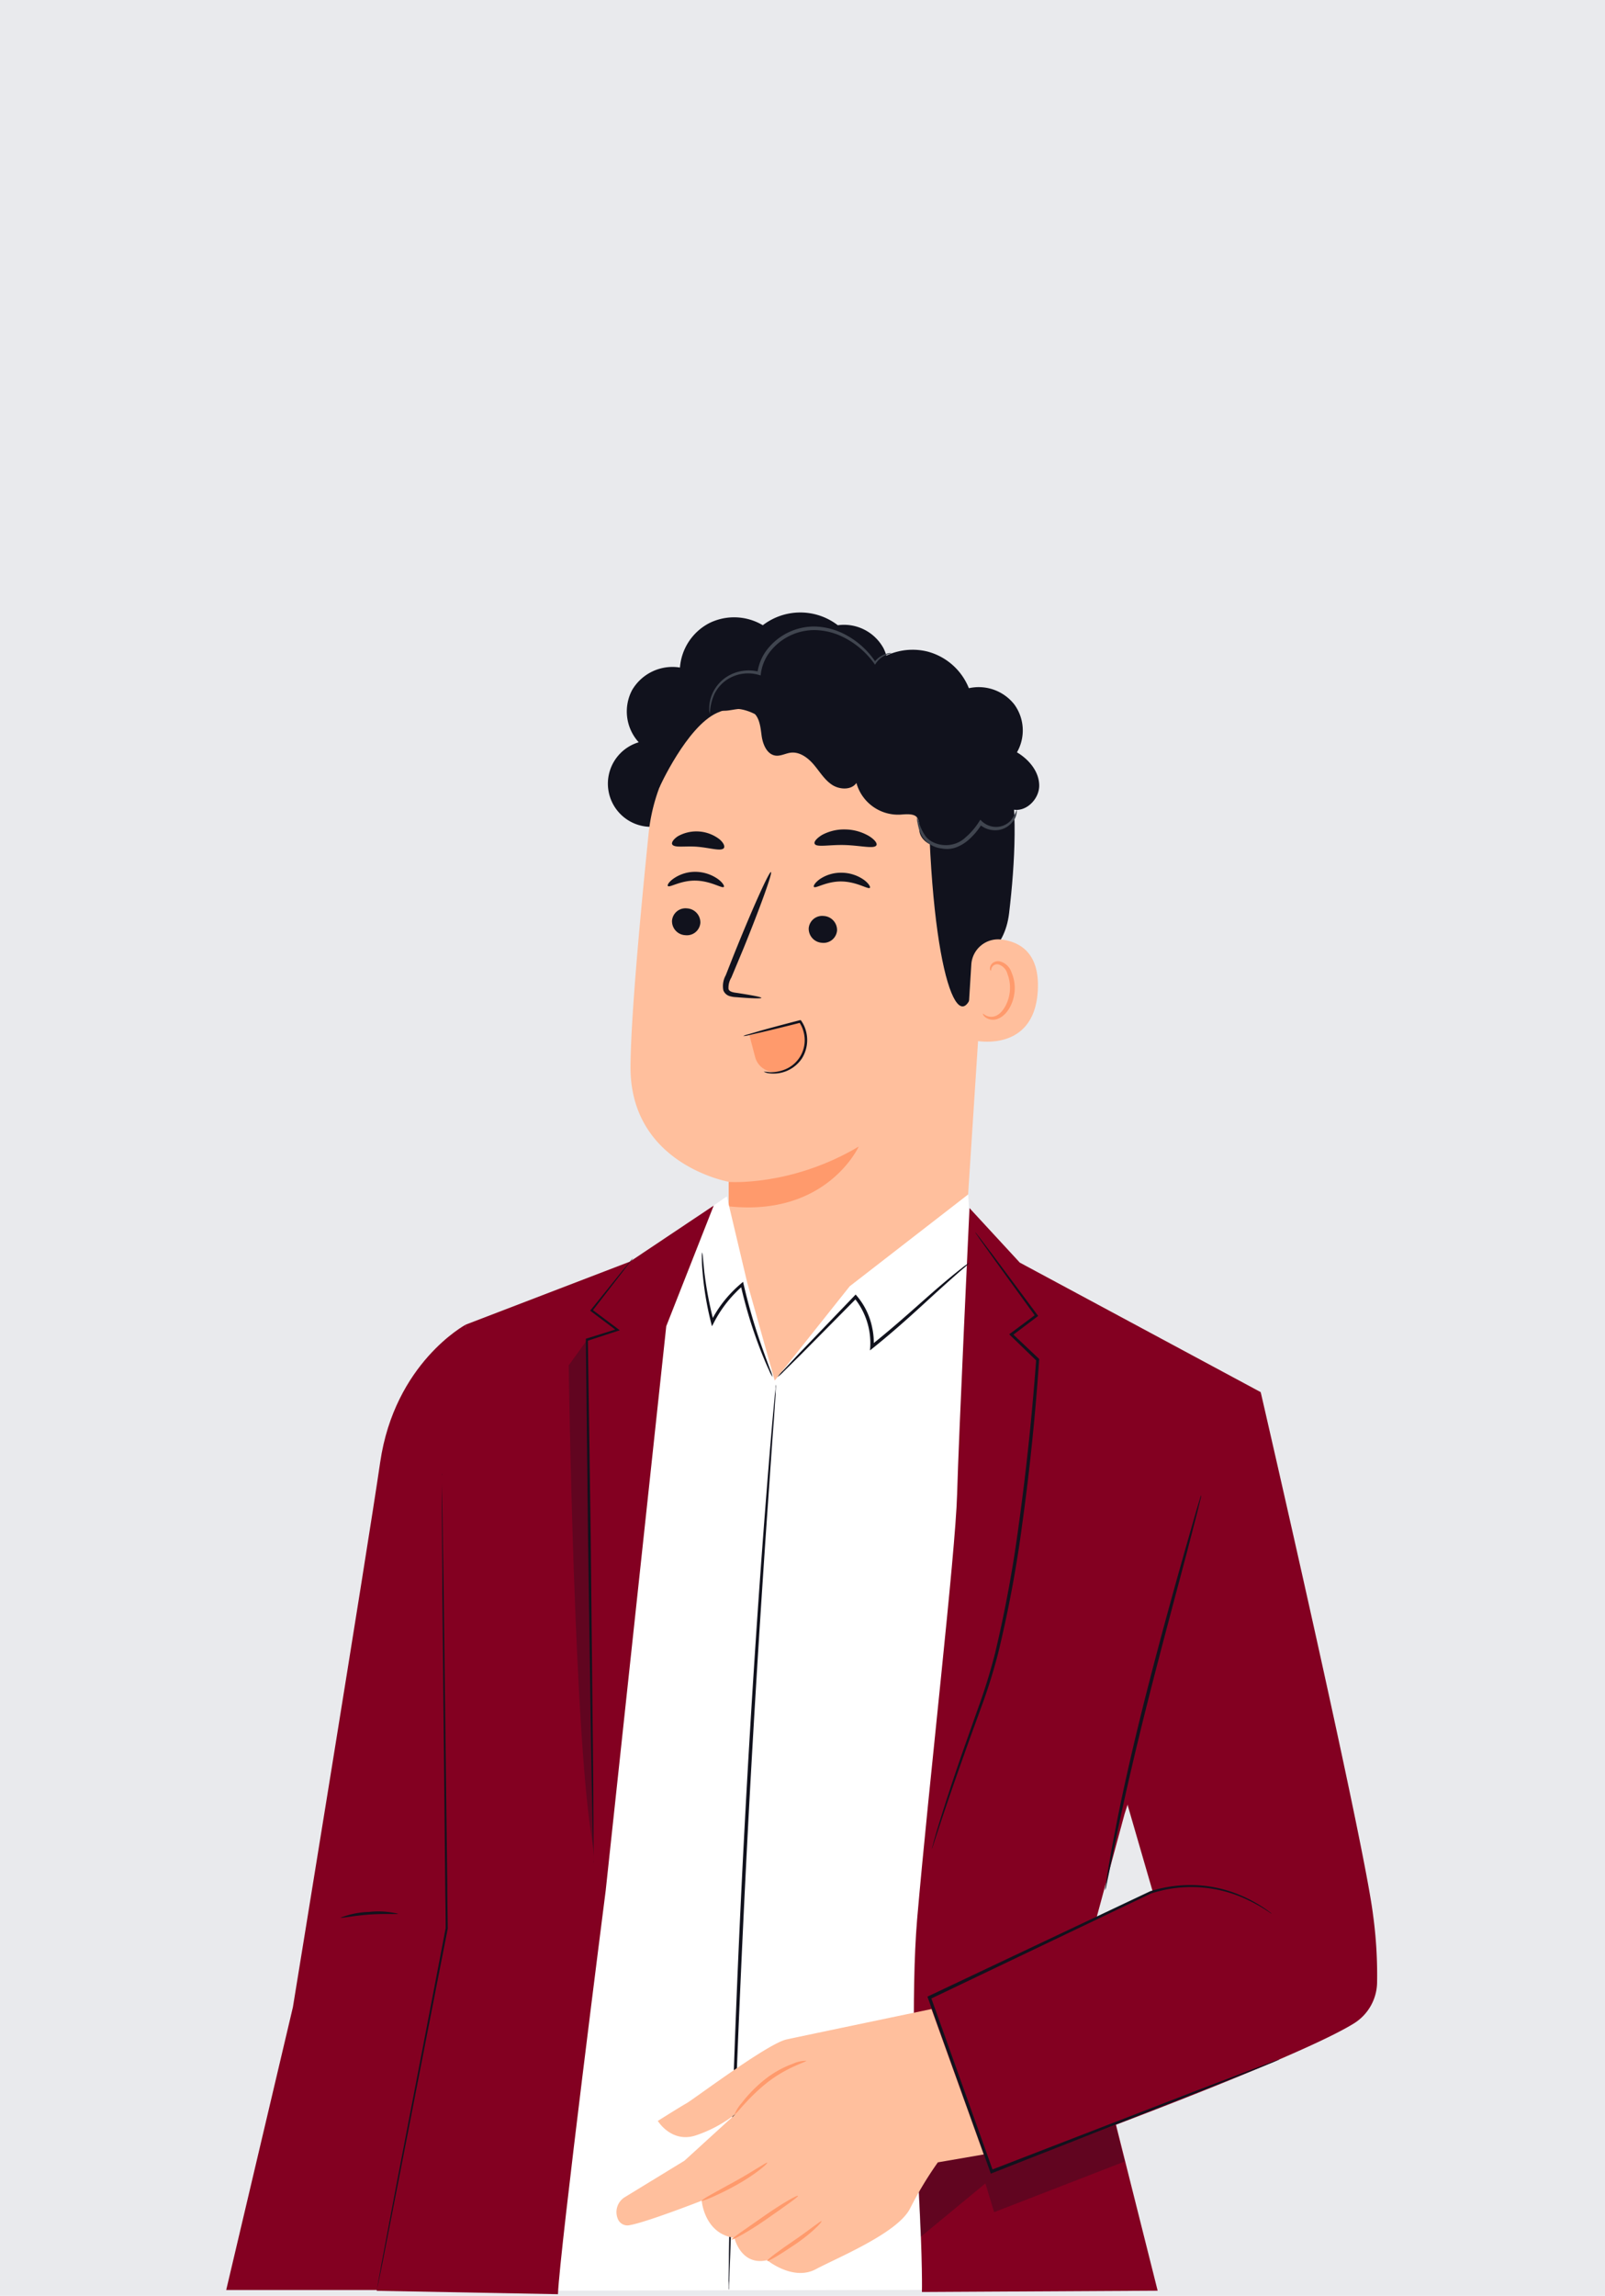 <svg xmlns="http://www.w3.org/2000/svg" width="321" height="459" viewBox="0 0 321 459">
  <g id="adn_immo_agent" transform="translate(-211.258 10.83)">
    <rect id="Rectangle_1196" data-name="Rectangle 1196" width="321" height="459" transform="translate(211.258 -10.83)" fill="#e9eaed"/>
    <g id="freepik--character-2--inject-93">
      <path id="Tracé_275" data-name="Tracé 275" d="M388,118.85a9,9,0,0,0-9.18-4.68,12.31,12.31,0,0,0-15,0,11.2,11.2,0,0,0-10.71-.42,10.94,10.94,0,0,0-5.86,8.88,9.35,9.35,0,0,0-9.59,4.54,9.16,9.16,0,0,0,1.34,10.4,8.634,8.634,0,0,0,3.37,16.86l43.87-25.52A8.77,8.77,0,0,0,388,118.85Z" fill="#11121d"/>
      <path id="Tracé_276" data-name="Tracé 276" d="M341,155.61a36.88,36.88,0,0,1,37.6-32.92h1.92c20.64,1.61,30.78,19.86,28.58,40.24l-4.41,68-3,8.5-35.56,44.1-9-39.73L357,225.44s-19.8-3.46-19.64-23.12C337.43,192.82,339.2,173.28,341,155.61Z" fill="#ffbf9d"/>
      <path id="Tracé_277" data-name="Tracé 277" d="M357,225.47s12.48.95,26-7.07c0,0-6.38,14.06-26,11.95Z" fill="#ff9a6c"/>
      <path id="Tracé_278" data-name="Tracé 278" d="M345.66,173.25a2.8,2.8,0,0,0,2.67,2.89,2.7,2.7,0,0,0,3-2.47,2.82,2.82,0,0,0-2.67-2.89,2.7,2.7,0,0,0-3,2.47Z" fill="#11121d"/>
      <path id="Tracé_279" data-name="Tracé 279" d="M344.84,166.31c.35.38,2.53-1.15,5.58-1.08s5.26,1.62,5.6,1.26c.16-.16-.18-.83-1.14-1.55a7.92,7.92,0,0,0-4.47-1.47A7.56,7.56,0,0,0,346,164.8C345,165.49,344.67,166.15,344.84,166.31Z" fill="#11121d"/>
      <path id="Tracé_280" data-name="Tracé 280" d="M373,174.77a2.82,2.82,0,0,0,2.67,2.89,2.71,2.71,0,0,0,3-2.47A2.82,2.82,0,0,0,376,172.3a2.7,2.7,0,0,0-3,2.47Z" fill="#11121d"/>
      <path id="Tracé_281" data-name="Tracé 281" d="M374.05,166.49c.35.37,2.53-1.16,5.58-1.09s5.26,1.63,5.6,1.27c.16-.16-.18-.83-1.14-1.56a7.84,7.84,0,0,0-4.47-1.46,7.52,7.52,0,0,0-4.45,1.32C374.22,165.67,373.88,166.32,374.05,166.49Z" fill="#11121d"/>
      <path id="Tracé_282" data-name="Tracé 282" d="M363.53,188.67c0-.17-1.87-.53-4.94-1-.77-.09-1.51-.26-1.63-.79a3.92,3.92,0,0,1,.57-2.28l2.43-5.82c3.37-8.3,5.83-15.13,5.49-15.26s-3.35,6.49-6.72,14.79c-.82,2-1.59,4-2.33,5.86a4.41,4.41,0,0,0-.47,3,1.94,1.94,0,0,0,1.26,1.15,5.279,5.279,0,0,0,1.32.21C361.6,188.79,363.52,188.84,363.53,188.67Z" fill="#11121d"/>
      <path id="Tracé_283" data-name="Tracé 283" d="M374.19,157.86c.35.79,3,.14,6.19.26s5.84.83,6.18,0c.15-.37-.37-1.09-1.47-1.78a9.63,9.63,0,0,0-4.72-1.34,9.29,9.29,0,0,0-4.71,1.1C374.56,156.78,374,157.48,374.19,157.86Z" fill="#11121d"/>
      <path id="Tracé_284" data-name="Tracé 284" d="M345.71,158c.46.74,2.62.24,5.14.47s4.6.93,5.17.27c.25-.33,0-1.05-.88-1.79a7.57,7.57,0,0,0-8.31-.59C345.87,157,345.5,157.69,345.71,158Z" fill="#11121d"/>
      <path id="Tracé_285" data-name="Tracé 285" d="M343.11,146.64s5.5-12.2,11.56-14.95c7.33-3.33,10.29,4.62,17.25,2.84s14-5,20.93.47c7.62,6,3.9,9.95,4.2,18.68,1.2,35.4,7.52,45.53,9.72,28.91.24-1.82,5.39-3.16,6.31-10.86,1.19-10,1.83-22.11-.27-29.25-1.78-6-5.14-10.22-11.22-14.9-9.6-7.39-23-7.81-32.11-7.09S342.6,131.21,343.11,146.64Z" fill="#11121d"/>
      <path id="Tracé_286" data-name="Tracé 286" d="M405.52,182a5.37,5.37,0,0,1,5.93-5c3.69.42,7.77,2.59,7.37,10.16-.71,13.43-14.19,10-14.19,9.56S405.17,187.65,405.52,182Z" fill="#ffbf9d"/>
      <path id="Tracé_287" data-name="Tracé 287" d="M407.85,191.83c.06,0,.23.18.62.38a2.34,2.34,0,0,0,1.76.13c1.46-.45,2.79-2.64,3-5.05a7.64,7.64,0,0,0-.48-3.39,2.7,2.7,0,0,0-1.68-1.88,1.19,1.19,0,0,0-1.43.56c-.2.37-.13.64-.21.66s-.27-.24-.14-.79a1.51,1.51,0,0,1,.58-.81,1.79,1.79,0,0,1,1.33-.27,3.3,3.3,0,0,1,2.36,2.21,7.9,7.9,0,0,1,.62,3.78c-.23,2.7-1.77,5.16-3.76,5.62a2.52,2.52,0,0,1-2.14-.47C407.86,192.16,407.8,191.86,407.85,191.83Z" fill="#ff9a6c"/>
      <path id="Tracé_288" data-name="Tracé 288" d="M405.8,156c-1.79,1.16-3.68,2.35-5.81,2.51s-4.54-1.09-4.85-3.18c-.14-.94.11-2-.5-2.76s-2.09-.63-3.23-.54a8.65,8.65,0,0,1-8.87-6.33c-1,1.47-3.39,1.36-4.89.36s-2.45-2.62-3.62-4-2.81-2.62-4.61-2.41c-1,.12-2,.7-3,.59-1.78-.2-2.61-2.28-2.84-4s-.4-3.8-1.89-4.79-3.21-.43-4.85-.23-3.76-.22-4.15-1.81a3.2,3.2,0,0,1,.66-2.43,8.84,8.84,0,0,1,10.45-3.08,12,12,0,0,1,21.98-1.9,12.41,12.41,0,0,1,10.88-2.59,12.28,12.28,0,0,1,8.37,7.35,9.06,9.06,0,0,1,9.1,3.26,8.82,8.82,0,0,1,.52,9.56c2.41,1.43,4.45,3.87,4.45,6.66s-2.81,5.5-5.5,4.71a5,5,0,0,1-2.05,6.27,5.06,5.06,0,0,1-6.45-1.65" fill="#11121d"/>
      <path id="Tracé_289" data-name="Tracé 289" d="M414.59,151a3.19,3.19,0,0,1-.9,2.57,4.42,4.42,0,0,1-2.75,1.55,4.75,4.75,0,0,1-3.85-1.2l.58-.07a13.87,13.87,0,0,1-2.78,3.3,8,8,0,0,1-2.51,1.47,5.39,5.39,0,0,1-2.74.19,5.31,5.31,0,0,1-3.87-2.3,7.7,7.7,0,0,1-1-2.82,2.76,2.76,0,0,1-.09-1.09,3.49,3.49,0,0,1,.38,1,9,9,0,0,0,1.2,2.58c1.25,2,5.42,3,8.16.36a13.581,13.581,0,0,0,2.65-3.09l.25-.39.33.31a4.12,4.12,0,0,0,3.25,1.1,4,4,0,0,0,2.48-1.23,6.281,6.281,0,0,0,1.21-2.24Z" fill="#40454f"/>
      <path id="Tracé_290" data-name="Tracé 290" d="M389.57,119.74c0,.05-.35.09-1,.33a4.69,4.69,0,0,0-2.14,1.73l-.17.26-.18-.26a16.88,16.88,0,0,0-6.46-5.39,13.26,13.26,0,0,0-5.32-1.27,11.29,11.29,0,0,0-9.28,4.65,9.14,9.14,0,0,0-1.58,4l-.05.42-.41-.12a7.71,7.71,0,0,0-5.65.57,7.35,7.35,0,0,0-3.16,3.21,10.11,10.11,0,0,0-.93,4,2.77,2.77,0,0,1-.14-1.1,7.38,7.38,0,0,1,.67-3,7.75,7.75,0,0,1,3.27-3.55,8.27,8.27,0,0,1,6.15-.72l-.46.3a9.68,9.68,0,0,1,1.66-4.37,11.91,11.91,0,0,1,9.93-5,13.73,13.73,0,0,1,5.6,1.41,16.46,16.46,0,0,1,6.51,5.77h-.35a4.56,4.56,0,0,1,2.42-1.71,2.14,2.14,0,0,1,1.07-.16Z" fill="#40454f"/>
      <path id="Tracé_291" data-name="Tracé 291" d="M371.58,193.4s3.92,8.1-4.47,10a4,4,0,0,1-2.2-.12h0a4,4,0,0,1-2.63-2.8l-1.16-4.41C361.51,196.22,371.58,193.4,371.58,193.4Z" fill="#ff9a6c"/>
      <path id="Tracé_292" data-name="Tracé 292" d="M364,203.42a8.452,8.452,0,0,1,1.09.1,7.22,7.22,0,0,0,2.87-.43,6.3,6.3,0,0,0,4-7.67,6,6,0,0,0-.86-1.89l.28.1c-3.24.82-6.1,1.52-8.16,2l-2.42.55a3.67,3.67,0,0,1-.9.13,3.761,3.761,0,0,1,.85-.31l2.39-.7c2-.57,4.87-1.33,8.1-2.17h.18l.1.14a6.56,6.56,0,0,1,.94,2.06,6.92,6.92,0,0,1-.8,5.42,6.83,6.83,0,0,1-6.59,3,2.86,2.86,0,0,1-1.07-.33Z" fill="#11121d"/>
      <path id="Tracé_293" data-name="Tracé 293" d="M304.4,254s-14.21,7.61-17.11,27.54c-2.48,17.12-17.45,108.9-17.45,108.9L256.5,447h34.58l18.81-100.3Z" fill="#830021"/>
      <path id="Tracé_294" data-name="Tracé 294" d="M314.54,447.15l19.44-176.04,16.96-38.82,5.68-3.93,4.09,17.28,5.49,19.54,15-18.85,23.69-18.36.55,9.06,11.37,33.26-9.43,86.78v89.89Z" fill="#fff"/>
      <path id="Tracé_295" data-name="Tracé 295" d="M357,447a2.476,2.476,0,0,0,.05-.47,10.689,10.689,0,0,1,.07-1.37c0-1.25.11-3,.19-5.27.16-4.63.38-11.25.66-19.41.58-16.39,1.49-39,2.79-64s2.77-47.6,3.9-64c.58-8.15,1-14.75,1.37-19.37.15-2.25.27-4,.36-5.27a7.754,7.754,0,0,1,.07-1.37,1.4,1.4,0,0,0,0-.47,3.586,3.586,0,0,0-.07.47c0,.34-.08.79-.14,1.36-.12,1.25-.28,3-.49,5.26-.41,4.57-.95,11.18-1.58,19.36-1.27,16.35-2.8,39-4.11,63.95s-2.14,47.63-2.59,64c-.22,8.2-.37,14.83-.44,19.42,0,2.26-.05,4-.06,5.28v1.37A2.419,2.419,0,0,0,357,447Z" fill="#11121d"/>
      <path id="Tracé_296" data-name="Tracé 296" d="M436.18,351.81l27.23-84.31-48.19-25.9-10.06-10.9s-2.15,45.23-2.48,57.21-5.61,57.39-8,85c-1.25,14.75-.45,39.4.29,53.29.85,15.93.67,21.2.67,21.2l47.15-.26-15.6-62.08Z" fill="#830021"/>
      <path id="Tracé_297" data-name="Tracé 297" d="M337.25,241.4,304.4,254l-5.1,122.16-12.69,71,36.24.68c.33-8.65,9.55-80.73,9.55-80.73l12.11-112.8L354,230.2Z" fill="#830021"/>
      <path id="Tracé_298" data-name="Tracé 298" d="M337.85,240.73a4.53,4.53,0,0,0-.6.67l-1.66,2-6.17,7.65-.13.16.17.13,5.23,3.93.07-.43-6.13,1.92-.2.06v.2c.12,10.82.27,24.45.43,39.22.26,18,.5,34.34.68,46.21.12,5.87.21,10.64.28,14,.05,1.61.09,2.88.12,3.8v1a1.732,1.732,0,0,0,0,.34,1.44,1.44,0,0,0,0-.34c0-.26,0-.59,0-1v-3.81c0-3.36,0-8.13-.06-14-.13-11.88-.3-28.2-.48-46.22-.21-14.77-.41-28.39-.57-39.21l-.19.26,6.12-2,.46-.14-.39-.29L329.71,251v.29l6-7.76,1.58-2.08a5.347,5.347,0,0,0,.56-.72Z" fill="#11121d"/>
      <path id="Tracé_299" data-name="Tracé 299" d="M397.65,358.78a2.067,2.067,0,0,0,.13-.33c.07-.22.19-.57.32-1l1.23-3.73c1.07-3.23,2.66-7.9,4.71-13.64,1-2.87,2.17-6,3.39-9.38a111,111,0,0,0,3.44-10.93A243.352,243.352,0,0,0,415.69,294c1.67-12,2.74-23.31,3.4-33v-.13l-.1-.1-5.29-5v.41l5-3.77.19-.15-.14-.19-9.05-12.15-2.49-3.28-.66-.84c-.16-.19-.24-.28-.25-.27a2.218,2.218,0,0,0,.19.31c.16.23.36.52.6.89l2.39,3.35c2.12,2.95,5.15,7.13,8.87,12.27v-.34l-5,3.73-.25.19.23.23,5.25,5.08-.09-.23c-.71,9.7-1.82,21-3.48,33a255.579,255.579,0,0,1-4.75,25.72,114.045,114.045,0,0,1-3.37,10.9L403.58,340c-2,5.77-3.51,10.46-4.51,13.72-.5,1.64-.87,2.91-1.1,3.77-.1.41-.19.73-.26,1a1.483,1.483,0,0,0-.06.29Z" fill="#11121d"/>
      <g id="Groupe_471" data-name="Groupe 471" opacity="0.3">
        <path id="Tracé_300" data-name="Tracé 300" d="M436.18,421.32l-26.1,10.12-1.74-5.75-12.93,10.67-.71-15.92,11.37-15.77,28.2,9.04Z" fill="#11121d"/>
      </g>
      <path id="Tracé_301" data-name="Tracé 301" d="M482,393.73a9.81,9.81,0,0,0,4.67-8,88.168,88.168,0,0,0-.79-13.63c-1.87-15.37-22.48-104.6-22.48-104.6L433,337l8.78,30.27-44.73,21.2,12.45,34.78S469,401.76,482,393.73Z" fill="#830021"/>
      <path id="Tracé_302" data-name="Tracé 302" d="M451.51,288.07a3.672,3.672,0,0,0-.28.78l-.69,2.27c-.59,2.06-1.4,4.9-2.4,8.38-2,7.09-4.73,16.88-7.51,27.77s-5,20.82-6.37,28.05c-.7,3.62-1.22,6.55-1.53,8.59-.15,1-.27,1.73-.36,2.34a4.6,4.6,0,0,0-.08.82,3.1,3.1,0,0,0,.22-.8c.12-.6.28-1.37.48-2.32.43-2.1,1-5,1.75-8.53,1.5-7.2,3.78-17.11,6.56-28s5.44-20.69,7.32-27.8c.9-3.5,1.65-6.36,2.18-8.44.23-.95.42-1.71.56-2.31a3.269,3.269,0,0,0,.15-.8Z" fill="#11121d"/>
      <path id="Tracé_303" data-name="Tracé 303" d="M467.2,400.88a1.19,1.19,0,0,0-.29.08l-.84.29-3.22,1.2-12,4.57-41.41,16,.43.2-8.34-23.34c-1.39-3.9-2.77-7.73-4.1-11.45l-.17.42,44.21-21.12h0a25.92,25.92,0,0,1,18.17.76,32.626,32.626,0,0,1,4.48,2.34l1.11.72a1.691,1.691,0,0,0,.39.22,3,3,0,0,0-.35-.28l-1.07-.78a29.74,29.74,0,0,0-4.46-2.46,25.769,25.769,0,0,0-7.79-2.08,26.729,26.729,0,0,0-10.63,1.1h0l-44.3,20.95-.28.13.11.29,4.09,11.45,8.37,23.33.11.32.32-.13L451,407.4l11.95-4.75,3.18-1.29.82-.35Z" fill="#11121d"/>
      <path id="Tracé_304" data-name="Tracé 304" d="M366.76,264.48a9.079,9.079,0,0,0,1.26-1.13l3.33-3.28c2.89-2.91,6.79-6.86,11.26-11.38h-.48a14.31,14.31,0,0,1,3.18,9.69l-.05.77.6-.48c5.7-4.57,10.31-9,13.77-12.11,1.71-1.54,3.1-2.77,4.06-3.6a13.44,13.44,0,0,0,1.47-1.34,11.232,11.232,0,0,0-1.63,1.15c-1,.77-2.45,1.95-4.21,3.45-3.53,3-8.22,7.41-13.88,11.92l.55.29a13.778,13.778,0,0,0-.28-3.76,14.11,14.11,0,0,0-3.08-6.41l-.24-.28-.25.26-11.09,11.55q-1.95,2.1-3.2,3.42a9.49,9.49,0,0,0-1.09,1.27Z" fill="#11121d"/>
      <path id="Tracé_305" data-name="Tracé 305" d="M351.69,239.58a3.461,3.461,0,0,0-.05,1,26.57,26.57,0,0,0,.13,2.92,62.111,62.111,0,0,0,1.67,10l.21.83.4-.76a24.479,24.479,0,0,1,4.36-6,17.64,17.64,0,0,1,1.51-1.4l-.55-.19a90.924,90.924,0,0,0,4.07,13.31c.64,1.64,1.21,2.94,1.63,3.83a6.64,6.64,0,0,0,.71,1.34,7.531,7.531,0,0,0-.48-1.44c-.38-1-.86-2.34-1.42-3.89A113.4,113.4,0,0,1,360,246l-.13-.56-.43.37c-.52.44-1.05.92-1.56,1.44a23.889,23.889,0,0,0-4.45,6.15l.6.07a74.228,74.228,0,0,1-1.9-9.93C351.87,241,351.77,239.58,351.69,239.58Z" fill="#11121d"/>
      <g id="Groupe_472" data-name="Groupe 472" opacity="0.3">
        <path id="Tracé_306" data-name="Tracé 306" d="M328.71,257,325,262.14s1.05,77.45,5,96.68Z" fill="#11121d"/>
      </g>
      <path id="Tracé_307" data-name="Tracé 307" d="M286.61,447.15a2.031,2.031,0,0,1,.05-.37c.05-.24.11-.62.19-1.08.17-1,.43-2.37.75-4.16.69-3.63,1.67-8.87,2.9-15.36,2.5-13.05,6-31.16,9.89-51.53v.05c0-2.73-.06-5.63-.09-8.56-.22-22.74-.42-43.32-.57-58.24,0-7.44-.08-13.46-.11-17.65V284.2a1.912,1.912,0,0,1,0-.42,2.235,2.235,0,0,1,0,.42v1.25c0,1.12.06,2.73.1,4.8.07,4.19.16,10.21.28,17.65.18,14.92.44,35.5.72,58.23,0,2.94.06,5.83.09,8.56v.06c-4,20.36-7.51,38.46-10.06,51.49l-3,15.34c-.36,1.78-.65,3.17-.85,4.14l-.23,1.07a1.391,1.391,0,0,1-.06.36Z" fill="#11121d"/>
      <path id="Tracé_308" data-name="Tracé 308" d="M290.88,371.78c0,.15-2.6-.07-5.77.16s-5.71.78-5.74.63a16.56,16.56,0,0,1,5.7-1.15,16.8,16.8,0,0,1,5.81.36Z" fill="#11121d"/>
      <path id="Tracé_309" data-name="Tracé 309" d="M397.56,390.83s-25.22,5.26-29,6.08-18.55,11.94-20,12.76-5.74,3.53-5.74,3.53,2.75,4.52,7.64,2.88a26.38,26.38,0,0,0,8.12-4.44l-10.43,9.51-11.88,7.26a3.5,3.5,0,0,0-1.48,4.29,2.07,2.07,0,0,0,2.49,1.32c3.37-.6,14.32-4.87,14.32-4.87s.51,6.61,6.54,7.43c0,0,1.3,5.67,6.55,4.46,0,0,5.16,4.23,9.72,1.81s16.43-7.26,18.88-12.18a72.856,72.856,0,0,1,5.54-9.19L408,419.9Z" fill="#ffbf9d"/>
      <path id="Tracé_310" data-name="Tracé 310" d="M351.61,429.15c.08.18,3.24-1.09,6.92-3.13s6.31-4.29,6.17-4.46-2.9,1.78-6.55,3.78S351.51,428.94,351.61,429.15Z" fill="#ff9a6c"/>
      <path id="Tracé_311" data-name="Tracé 311" d="M370.85,428.17c-.12-.2-3.24,1.56-6.82,4.07s-6.52,4.48-6.42,4.66,3.26-1.49,6.86-4S371,428.35,370.85,428.17Z" fill="#ff9a6c"/>
      <path id="Tracé_312" data-name="Tracé 312" d="M375.56,433.24c-.14-.14-2.43,1.78-5.5,3.86s-5.49,3.89-5.36,4.08,2.72-1.33,5.8-3.44S375.73,433.4,375.56,433.24Z" fill="#ff9a6c"/>
      <path id="Tracé_313" data-name="Tracé 313" d="M372.52,401.17a6.53,6.53,0,0,0-2.65.58,20.261,20.261,0,0,0-5.7,3.2,27.361,27.361,0,0,0-4.58,4.67,8,8,0,0,0-1.44,2.3c.21.17,2.58-3.24,6.5-6.35S372.59,401.4,372.52,401.17Z" fill="#ff9a6c"/>
    </g>
  </g>
</svg>
